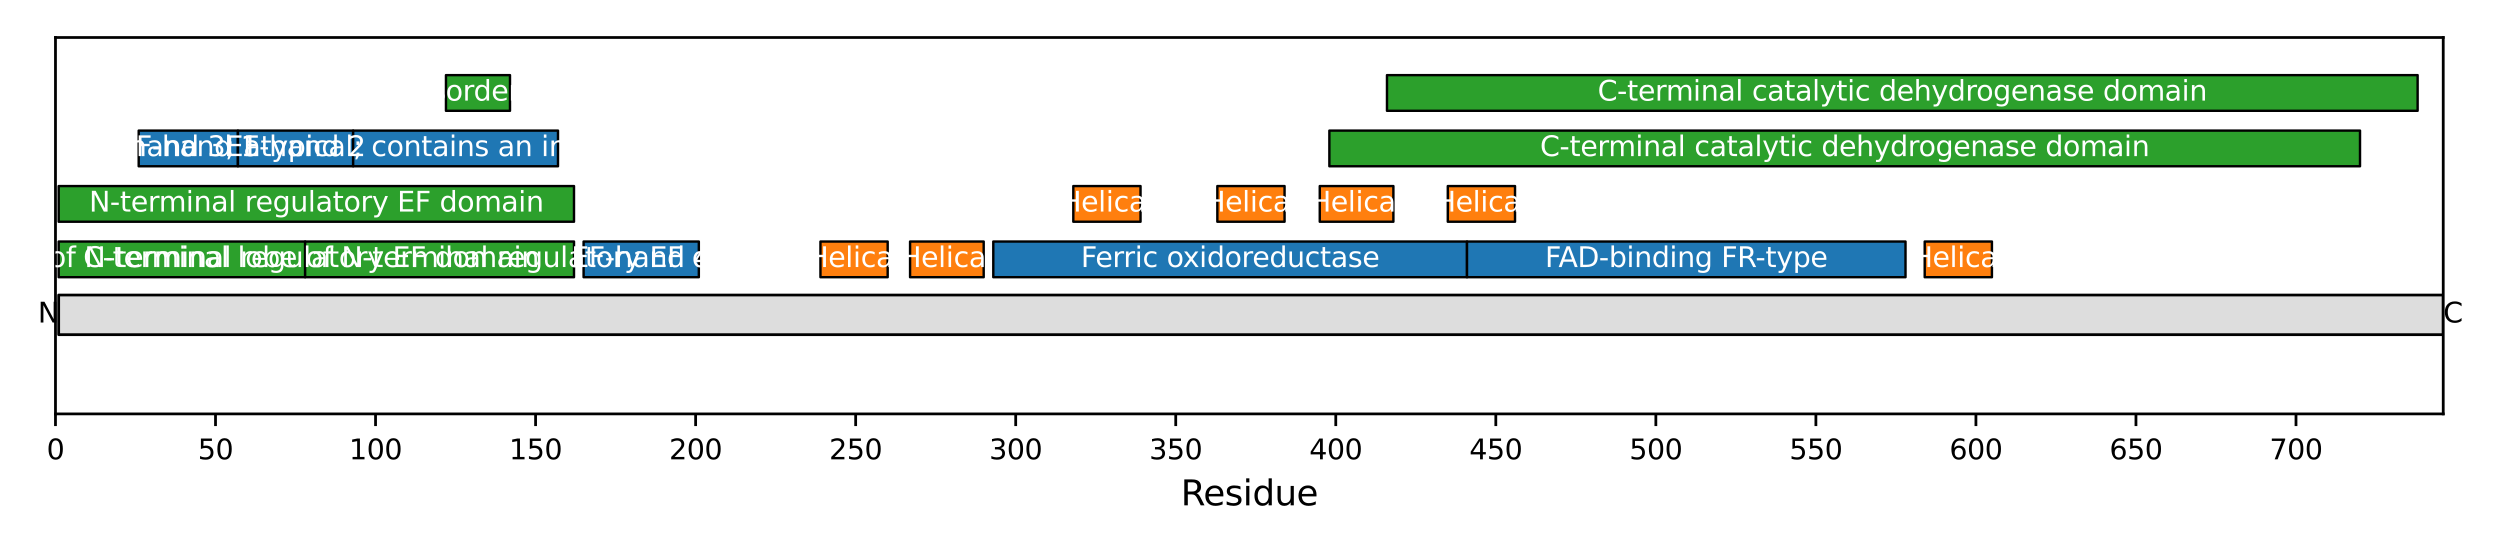 <?xml version="1.0" encoding="utf-8" standalone="no"?>
<!DOCTYPE svg PUBLIC "-//W3C//DTD SVG 1.1//EN"
  "http://www.w3.org/Graphics/SVG/1.1/DTD/svg11.dtd">
<svg xmlns:xlink="http://www.w3.org/1999/xlink" width="720pt" height="158.4pt" viewBox="0 0 720 158.4" xmlns="http://www.w3.org/2000/svg" version="1.1">
 <defs>
  <style type="text/css">*{stroke-linejoin: round; stroke-linecap: butt}</style>
 </defs>
 <g id="figure_1">
  <g id="patch_1">
   <path d="M 0 158.4 
L 720 158.4 
L 720 0 
L 0 0 
z
" style="fill: #ffffff"/>
  </g>
  <g id="axes_1">
   <g id="patch_2">
    <path d="M 15.977 119.2 
L 703.65 119.2 
L 703.65 10.8 
L 15.977 10.8 
z
" style="fill: #ffffff"/>
   </g>
   <g id="patch_3">
    <path d="M 16.899 96.379 
L 703.65 96.379 
L 703.65 84.968 
L 16.899 84.968 
z
" clip-path="url(#p31dcd40594)" style="fill: #dddddd; stroke: #000000; stroke-width: 0.8; stroke-linejoin: miter"/>
   </g>
   <g id="PatchCollection_1">
    <path d="M 16.899 79.834 
L 87.878 79.834 
L 87.878 69.564 
L 16.899 69.564 
z
" clip-path="url(#p31dcd40594)" style="fill: #2ca02c; stroke: #000000; stroke-width: 0.7"/>
    <path d="M 16.899 63.859 
L 165.311 63.859 
L 165.311 53.589 
L 16.899 53.589 
z
" clip-path="url(#p31dcd40594)" style="fill: #2ca02c; stroke: #000000; stroke-width: 0.7"/>
    <path d="M 39.944 47.884 
L 68.52 47.884 
L 68.52 37.615 
L 39.944 37.615 
z
" clip-path="url(#p31dcd40594)" style="fill: #1f77b4; stroke: #000000; stroke-width: 0.7"/>
    <path d="M 68.52 47.884 
L 101.706 47.884 
L 101.706 37.615 
L 68.52 37.615 
z
" clip-path="url(#p31dcd40594)" style="fill: #1f77b4; stroke: #000000; stroke-width: 0.7"/>
    <path d="M 87.878 79.834 
L 165.311 79.834 
L 165.311 69.564 
L 87.878 69.564 
z
" clip-path="url(#p31dcd40594)" style="fill: #2ca02c; stroke: #000000; stroke-width: 0.7"/>
    <path d="M 101.706 47.884 
L 160.702 47.884 
L 160.702 37.615 
L 101.706 37.615 
z
" clip-path="url(#p31dcd40594)" style="fill: #1f77b4; stroke: #000000; stroke-width: 0.7"/>
    <path d="M 128.438 31.909 
L 146.875 31.909 
L 146.875 21.64 
L 128.438 21.64 
z
" clip-path="url(#p31dcd40594)" style="fill: #2ca02c; stroke: #000000; stroke-width: 0.7"/>
    <path d="M 168.076 79.834 
L 201.262 79.834 
L 201.262 69.564 
L 168.076 69.564 
z
" clip-path="url(#p31dcd40594)" style="fill: #1f77b4; stroke: #000000; stroke-width: 0.7"/>
    <path d="M 236.29 79.834 
L 255.649 79.834 
L 255.649 69.564 
L 236.29 69.564 
z
" clip-path="url(#p31dcd40594)" style="fill: #ff7f0e; stroke: #000000; stroke-width: 0.7"/>
    <path d="M 262.101 79.834 
L 283.303 79.834 
L 283.303 69.564 
L 262.101 69.564 
z
" clip-path="url(#p31dcd40594)" style="fill: #ff7f0e; stroke: #000000; stroke-width: 0.7"/>
    <path d="M 286.068 79.834 
L 422.497 79.834 
L 422.497 69.564 
L 286.068 69.564 
z
" clip-path="url(#p31dcd40594)" style="fill: #1f77b4; stroke: #000000; stroke-width: 0.7"/>
    <path d="M 309.114 63.859 
L 328.472 63.859 
L 328.472 53.589 
L 309.114 53.589 
z
" clip-path="url(#p31dcd40594)" style="fill: #ff7f0e; stroke: #000000; stroke-width: 0.7"/>
    <path d="M 350.595 63.859 
L 369.953 63.859 
L 369.953 53.589 
L 350.595 53.589 
z
" clip-path="url(#p31dcd40594)" style="fill: #ff7f0e; stroke: #000000; stroke-width: 0.7"/>
    <path d="M 380.093 63.859 
L 401.295 63.859 
L 401.295 53.589 
L 380.093 53.589 
z
" clip-path="url(#p31dcd40594)" style="fill: #ff7f0e; stroke: #000000; stroke-width: 0.7"/>
    <path d="M 382.859 47.884 
L 679.683 47.884 
L 679.683 37.615 
L 382.859 37.615 
z
" clip-path="url(#p31dcd40594)" style="fill: #2ca02c; stroke: #000000; stroke-width: 0.7"/>
    <path d="M 399.451 31.909 
L 696.275 31.909 
L 696.275 21.64 
L 399.451 21.64 
z
" clip-path="url(#p31dcd40594)" style="fill: #2ca02c; stroke: #000000; stroke-width: 0.7"/>
    <path d="M 416.966 63.859 
L 436.324 63.859 
L 436.324 53.589 
L 416.966 53.589 
z
" clip-path="url(#p31dcd40594)" style="fill: #ff7f0e; stroke: #000000; stroke-width: 0.7"/>
    <path d="M 422.497 79.834 
L 548.785 79.834 
L 548.785 69.564 
L 422.497 69.564 
z
" clip-path="url(#p31dcd40594)" style="fill: #1f77b4; stroke: #000000; stroke-width: 0.7"/>
    <path d="M 554.316 79.834 
L 573.674 79.834 
L 573.674 69.564 
L 554.316 69.564 
z
" clip-path="url(#p31dcd40594)" style="fill: #ff7f0e; stroke: #000000; stroke-width: 0.7"/>
   </g>
   <g id="matplotlib.axis_1">
    <g id="xtick_1">
     <g id="line2d_1">
      <defs>
       <path id="m5cff41ee50" d="M 0 0 
L 0 3.5 
" style="stroke: #000000; stroke-width: 0.8"/>
      </defs>
      <g>
       <use xlink:href="#m5cff41ee50" x="15.977" y="119.2" style="stroke: #000000; stroke-width: 0.8"/>
      </g>
     </g>
     <g id="text_1">
      <!-- 0 -->
      <g transform="translate(13.432 132.279) scale(0.08 -0.08)">
       <defs>
        <path id="DejaVuSans-30" d="M 2034 4250 
Q 1547 4250 1301 3770 
Q 1056 3291 1056 2328 
Q 1056 1369 1301 889 
Q 1547 409 2034 409 
Q 2525 409 2770 889 
Q 3016 1369 3016 2328 
Q 3016 3291 2770 3770 
Q 2525 4250 2034 4250 
z
M 2034 4750 
Q 2819 4750 3233 4129 
Q 3647 3509 3647 2328 
Q 3647 1150 3233 529 
Q 2819 -91 2034 -91 
Q 1250 -91 836 529 
Q 422 1150 422 2328 
Q 422 3509 836 4129 
Q 1250 4750 2034 4750 
z
" transform="scale(0.016)"/>
       </defs>
       <use xlink:href="#DejaVuSans-30"/>
      </g>
     </g>
    </g>
    <g id="xtick_2">
     <g id="line2d_2">
      <g>
       <use xlink:href="#m5cff41ee50" x="62.068" y="119.2" style="stroke: #000000; stroke-width: 0.8"/>
      </g>
     </g>
     <g id="text_2">
      <!-- 50 -->
      <g transform="translate(56.978 132.279) scale(0.08 -0.08)">
       <defs>
        <path id="DejaVuSans-35" d="M 691 4666 
L 3169 4666 
L 3169 4134 
L 1269 4134 
L 1269 2991 
Q 1406 3038 1543 3061 
Q 1681 3084 1819 3084 
Q 2600 3084 3056 2656 
Q 3513 2228 3513 1497 
Q 3513 744 3044 326 
Q 2575 -91 1722 -91 
Q 1428 -91 1123 -41 
Q 819 9 494 109 
L 494 744 
Q 775 591 1075 516 
Q 1375 441 1709 441 
Q 2250 441 2565 725 
Q 2881 1009 2881 1497 
Q 2881 1984 2565 2268 
Q 2250 2553 1709 2553 
Q 1456 2553 1204 2497 
Q 953 2441 691 2322 
L 691 4666 
z
" transform="scale(0.016)"/>
       </defs>
       <use xlink:href="#DejaVuSans-35"/>
       <use xlink:href="#DejaVuSans-30" transform="translate(63.623 0)"/>
      </g>
     </g>
    </g>
    <g id="xtick_3">
     <g id="line2d_3">
      <g>
       <use xlink:href="#m5cff41ee50" x="108.158" y="119.2" style="stroke: #000000; stroke-width: 0.8"/>
      </g>
     </g>
     <g id="text_3">
      <!-- 100 -->
      <g transform="translate(100.523 132.279) scale(0.08 -0.08)">
       <defs>
        <path id="DejaVuSans-31" d="M 794 531 
L 1825 531 
L 1825 4091 
L 703 3866 
L 703 4441 
L 1819 4666 
L 2450 4666 
L 2450 531 
L 3481 531 
L 3481 0 
L 794 0 
L 794 531 
z
" transform="scale(0.016)"/>
       </defs>
       <use xlink:href="#DejaVuSans-31"/>
       <use xlink:href="#DejaVuSans-30" transform="translate(63.623 0)"/>
       <use xlink:href="#DejaVuSans-30" transform="translate(127.246 0)"/>
      </g>
     </g>
    </g>
    <g id="xtick_4">
     <g id="line2d_4">
      <g>
       <use xlink:href="#m5cff41ee50" x="154.249" y="119.2" style="stroke: #000000; stroke-width: 0.8"/>
      </g>
     </g>
     <g id="text_4">
      <!-- 150 -->
      <g transform="translate(146.614 132.279) scale(0.08 -0.08)">
       <use xlink:href="#DejaVuSans-31"/>
       <use xlink:href="#DejaVuSans-35" transform="translate(63.623 0)"/>
       <use xlink:href="#DejaVuSans-30" transform="translate(127.246 0)"/>
      </g>
     </g>
    </g>
    <g id="xtick_5">
     <g id="line2d_5">
      <g>
       <use xlink:href="#m5cff41ee50" x="200.34" y="119.2" style="stroke: #000000; stroke-width: 0.8"/>
      </g>
     </g>
     <g id="text_5">
      <!-- 200 -->
      <g transform="translate(192.705 132.279) scale(0.08 -0.08)">
       <defs>
        <path id="DejaVuSans-32" d="M 1228 531 
L 3431 531 
L 3431 0 
L 469 0 
L 469 531 
Q 828 903 1448 1529 
Q 2069 2156 2228 2338 
Q 2531 2678 2651 2914 
Q 2772 3150 2772 3378 
Q 2772 3750 2511 3984 
Q 2250 4219 1831 4219 
Q 1534 4219 1204 4116 
Q 875 4013 500 3803 
L 500 4441 
Q 881 4594 1212 4672 
Q 1544 4750 1819 4750 
Q 2544 4750 2975 4387 
Q 3406 4025 3406 3419 
Q 3406 3131 3298 2873 
Q 3191 2616 2906 2266 
Q 2828 2175 2409 1742 
Q 1991 1309 1228 531 
z
" transform="scale(0.016)"/>
       </defs>
       <use xlink:href="#DejaVuSans-32"/>
       <use xlink:href="#DejaVuSans-30" transform="translate(63.623 0)"/>
       <use xlink:href="#DejaVuSans-30" transform="translate(127.246 0)"/>
      </g>
     </g>
    </g>
    <g id="xtick_6">
     <g id="line2d_6">
      <g>
       <use xlink:href="#m5cff41ee50" x="246.43" y="119.2" style="stroke: #000000; stroke-width: 0.8"/>
      </g>
     </g>
     <g id="text_6">
      <!-- 250 -->
      <g transform="translate(238.795 132.279) scale(0.08 -0.08)">
       <use xlink:href="#DejaVuSans-32"/>
       <use xlink:href="#DejaVuSans-35" transform="translate(63.623 0)"/>
       <use xlink:href="#DejaVuSans-30" transform="translate(127.246 0)"/>
      </g>
     </g>
    </g>
    <g id="xtick_7">
     <g id="line2d_7">
      <g>
       <use xlink:href="#m5cff41ee50" x="292.521" y="119.2" style="stroke: #000000; stroke-width: 0.8"/>
      </g>
     </g>
     <g id="text_7">
      <!-- 300 -->
      <g transform="translate(284.886 132.279) scale(0.08 -0.08)">
       <defs>
        <path id="DejaVuSans-33" d="M 2597 2516 
Q 3050 2419 3304 2112 
Q 3559 1806 3559 1356 
Q 3559 666 3084 287 
Q 2609 -91 1734 -91 
Q 1441 -91 1130 -33 
Q 819 25 488 141 
L 488 750 
Q 750 597 1062 519 
Q 1375 441 1716 441 
Q 2309 441 2620 675 
Q 2931 909 2931 1356 
Q 2931 1769 2642 2001 
Q 2353 2234 1838 2234 
L 1294 2234 
L 1294 2753 
L 1863 2753 
Q 2328 2753 2575 2939 
Q 2822 3125 2822 3475 
Q 2822 3834 2567 4026 
Q 2313 4219 1838 4219 
Q 1578 4219 1281 4162 
Q 984 4106 628 3988 
L 628 4550 
Q 988 4650 1302 4700 
Q 1616 4750 1894 4750 
Q 2613 4750 3031 4423 
Q 3450 4097 3450 3541 
Q 3450 3153 3228 2886 
Q 3006 2619 2597 2516 
z
" transform="scale(0.016)"/>
       </defs>
       <use xlink:href="#DejaVuSans-33"/>
       <use xlink:href="#DejaVuSans-30" transform="translate(63.623 0)"/>
       <use xlink:href="#DejaVuSans-30" transform="translate(127.246 0)"/>
      </g>
     </g>
    </g>
    <g id="xtick_8">
     <g id="line2d_8">
      <g>
       <use xlink:href="#m5cff41ee50" x="338.612" y="119.2" style="stroke: #000000; stroke-width: 0.8"/>
      </g>
     </g>
     <g id="text_8">
      <!-- 350 -->
      <g transform="translate(330.977 132.279) scale(0.08 -0.08)">
       <use xlink:href="#DejaVuSans-33"/>
       <use xlink:href="#DejaVuSans-35" transform="translate(63.623 0)"/>
       <use xlink:href="#DejaVuSans-30" transform="translate(127.246 0)"/>
      </g>
     </g>
    </g>
    <g id="xtick_9">
     <g id="line2d_9">
      <g>
       <use xlink:href="#m5cff41ee50" x="384.702" y="119.2" style="stroke: #000000; stroke-width: 0.8"/>
      </g>
     </g>
     <g id="text_9">
      <!-- 400 -->
      <g transform="translate(377.067 132.279) scale(0.08 -0.08)">
       <defs>
        <path id="DejaVuSans-34" d="M 2419 4116 
L 825 1625 
L 2419 1625 
L 2419 4116 
z
M 2253 4666 
L 3047 4666 
L 3047 1625 
L 3713 1625 
L 3713 1100 
L 3047 1100 
L 3047 0 
L 2419 0 
L 2419 1100 
L 313 1100 
L 313 1709 
L 2253 4666 
z
" transform="scale(0.016)"/>
       </defs>
       <use xlink:href="#DejaVuSans-34"/>
       <use xlink:href="#DejaVuSans-30" transform="translate(63.623 0)"/>
       <use xlink:href="#DejaVuSans-30" transform="translate(127.246 0)"/>
      </g>
     </g>
    </g>
    <g id="xtick_10">
     <g id="line2d_10">
      <g>
       <use xlink:href="#m5cff41ee50" x="430.793" y="119.2" style="stroke: #000000; stroke-width: 0.8"/>
      </g>
     </g>
     <g id="text_10">
      <!-- 450 -->
      <g transform="translate(423.158 132.279) scale(0.08 -0.08)">
       <use xlink:href="#DejaVuSans-34"/>
       <use xlink:href="#DejaVuSans-35" transform="translate(63.623 0)"/>
       <use xlink:href="#DejaVuSans-30" transform="translate(127.246 0)"/>
      </g>
     </g>
    </g>
    <g id="xtick_11">
     <g id="line2d_11">
      <g>
       <use xlink:href="#m5cff41ee50" x="476.884" y="119.2" style="stroke: #000000; stroke-width: 0.8"/>
      </g>
     </g>
     <g id="text_11">
      <!-- 500 -->
      <g transform="translate(469.249 132.279) scale(0.08 -0.08)">
       <use xlink:href="#DejaVuSans-35"/>
       <use xlink:href="#DejaVuSans-30" transform="translate(63.623 0)"/>
       <use xlink:href="#DejaVuSans-30" transform="translate(127.246 0)"/>
      </g>
     </g>
    </g>
    <g id="xtick_12">
     <g id="line2d_12">
      <g>
       <use xlink:href="#m5cff41ee50" x="522.975" y="119.2" style="stroke: #000000; stroke-width: 0.8"/>
      </g>
     </g>
     <g id="text_12">
      <!-- 550 -->
      <g transform="translate(515.34 132.279) scale(0.08 -0.08)">
       <use xlink:href="#DejaVuSans-35"/>
       <use xlink:href="#DejaVuSans-35" transform="translate(63.623 0)"/>
       <use xlink:href="#DejaVuSans-30" transform="translate(127.246 0)"/>
      </g>
     </g>
    </g>
    <g id="xtick_13">
     <g id="line2d_13">
      <g>
       <use xlink:href="#m5cff41ee50" x="569.065" y="119.2" style="stroke: #000000; stroke-width: 0.8"/>
      </g>
     </g>
     <g id="text_13">
      <!-- 600 -->
      <g transform="translate(561.43 132.279) scale(0.08 -0.08)">
       <defs>
        <path id="DejaVuSans-36" d="M 2113 2584 
Q 1688 2584 1439 2293 
Q 1191 2003 1191 1497 
Q 1191 994 1439 701 
Q 1688 409 2113 409 
Q 2538 409 2786 701 
Q 3034 994 3034 1497 
Q 3034 2003 2786 2293 
Q 2538 2584 2113 2584 
z
M 3366 4563 
L 3366 3988 
Q 3128 4100 2886 4159 
Q 2644 4219 2406 4219 
Q 1781 4219 1451 3797 
Q 1122 3375 1075 2522 
Q 1259 2794 1537 2939 
Q 1816 3084 2150 3084 
Q 2853 3084 3261 2657 
Q 3669 2231 3669 1497 
Q 3669 778 3244 343 
Q 2819 -91 2113 -91 
Q 1303 -91 875 529 
Q 447 1150 447 2328 
Q 447 3434 972 4092 
Q 1497 4750 2381 4750 
Q 2619 4750 2861 4703 
Q 3103 4656 3366 4563 
z
" transform="scale(0.016)"/>
       </defs>
       <use xlink:href="#DejaVuSans-36"/>
       <use xlink:href="#DejaVuSans-30" transform="translate(63.623 0)"/>
       <use xlink:href="#DejaVuSans-30" transform="translate(127.246 0)"/>
      </g>
     </g>
    </g>
    <g id="xtick_14">
     <g id="line2d_14">
      <g>
       <use xlink:href="#m5cff41ee50" x="615.156" y="119.2" style="stroke: #000000; stroke-width: 0.8"/>
      </g>
     </g>
     <g id="text_14">
      <!-- 650 -->
      <g transform="translate(607.521 132.279) scale(0.08 -0.08)">
       <use xlink:href="#DejaVuSans-36"/>
       <use xlink:href="#DejaVuSans-35" transform="translate(63.623 0)"/>
       <use xlink:href="#DejaVuSans-30" transform="translate(127.246 0)"/>
      </g>
     </g>
    </g>
    <g id="xtick_15">
     <g id="line2d_15">
      <g>
       <use xlink:href="#m5cff41ee50" x="661.247" y="119.2" style="stroke: #000000; stroke-width: 0.8"/>
      </g>
     </g>
     <g id="text_15">
      <!-- 700 -->
      <g transform="translate(653.612 132.279) scale(0.08 -0.08)">
       <defs>
        <path id="DejaVuSans-37" d="M 525 4666 
L 3525 4666 
L 3525 4397 
L 1831 0 
L 1172 0 
L 2766 4134 
L 525 4134 
L 525 4666 
z
" transform="scale(0.016)"/>
       </defs>
       <use xlink:href="#DejaVuSans-37"/>
       <use xlink:href="#DejaVuSans-30" transform="translate(63.623 0)"/>
       <use xlink:href="#DejaVuSans-30" transform="translate(127.246 0)"/>
      </g>
     </g>
    </g>
    <g id="text_16">
     <!-- Residue -->
     <g transform="translate(340.074 145.541) scale(0.1 -0.1)">
      <defs>
       <path id="DejaVuSans-52" d="M 2841 2188 
Q 3044 2119 3236 1894 
Q 3428 1669 3622 1275 
L 4263 0 
L 3584 0 
L 2988 1197 
Q 2756 1666 2539 1819 
Q 2322 1972 1947 1972 
L 1259 1972 
L 1259 0 
L 628 0 
L 628 4666 
L 2053 4666 
Q 2853 4666 3247 4331 
Q 3641 3997 3641 3322 
Q 3641 2881 3436 2590 
Q 3231 2300 2841 2188 
z
M 1259 4147 
L 1259 2491 
L 2053 2491 
Q 2509 2491 2742 2702 
Q 2975 2913 2975 3322 
Q 2975 3731 2742 3939 
Q 2509 4147 2053 4147 
L 1259 4147 
z
" transform="scale(0.016)"/>
       <path id="DejaVuSans-65" d="M 3597 1894 
L 3597 1613 
L 953 1613 
Q 991 1019 1311 708 
Q 1631 397 2203 397 
Q 2534 397 2845 478 
Q 3156 559 3463 722 
L 3463 178 
Q 3153 47 2828 -22 
Q 2503 -91 2169 -91 
Q 1331 -91 842 396 
Q 353 884 353 1716 
Q 353 2575 817 3079 
Q 1281 3584 2069 3584 
Q 2775 3584 3186 3129 
Q 3597 2675 3597 1894 
z
M 3022 2063 
Q 3016 2534 2758 2815 
Q 2500 3097 2075 3097 
Q 1594 3097 1305 2825 
Q 1016 2553 972 2059 
L 3022 2063 
z
" transform="scale(0.016)"/>
       <path id="DejaVuSans-73" d="M 2834 3397 
L 2834 2853 
Q 2591 2978 2328 3040 
Q 2066 3103 1784 3103 
Q 1356 3103 1142 2972 
Q 928 2841 928 2578 
Q 928 2378 1081 2264 
Q 1234 2150 1697 2047 
L 1894 2003 
Q 2506 1872 2764 1633 
Q 3022 1394 3022 966 
Q 3022 478 2636 193 
Q 2250 -91 1575 -91 
Q 1294 -91 989 -36 
Q 684 19 347 128 
L 347 722 
Q 666 556 975 473 
Q 1284 391 1588 391 
Q 1994 391 2212 530 
Q 2431 669 2431 922 
Q 2431 1156 2273 1281 
Q 2116 1406 1581 1522 
L 1381 1569 
Q 847 1681 609 1914 
Q 372 2147 372 2553 
Q 372 3047 722 3315 
Q 1072 3584 1716 3584 
Q 2034 3584 2315 3537 
Q 2597 3491 2834 3397 
z
" transform="scale(0.016)"/>
       <path id="DejaVuSans-69" d="M 603 3500 
L 1178 3500 
L 1178 0 
L 603 0 
L 603 3500 
z
M 603 4863 
L 1178 4863 
L 1178 4134 
L 603 4134 
L 603 4863 
z
" transform="scale(0.016)"/>
       <path id="DejaVuSans-64" d="M 2906 2969 
L 2906 4863 
L 3481 4863 
L 3481 0 
L 2906 0 
L 2906 525 
Q 2725 213 2448 61 
Q 2172 -91 1784 -91 
Q 1150 -91 751 415 
Q 353 922 353 1747 
Q 353 2572 751 3078 
Q 1150 3584 1784 3584 
Q 2172 3584 2448 3432 
Q 2725 3281 2906 2969 
z
M 947 1747 
Q 947 1113 1208 752 
Q 1469 391 1925 391 
Q 2381 391 2643 752 
Q 2906 1113 2906 1747 
Q 2906 2381 2643 2742 
Q 2381 3103 1925 3103 
Q 1469 3103 1208 2742 
Q 947 2381 947 1747 
z
" transform="scale(0.016)"/>
       <path id="DejaVuSans-75" d="M 544 1381 
L 544 3500 
L 1119 3500 
L 1119 1403 
Q 1119 906 1312 657 
Q 1506 409 1894 409 
Q 2359 409 2629 706 
Q 2900 1003 2900 1516 
L 2900 3500 
L 3475 3500 
L 3475 0 
L 2900 0 
L 2900 538 
Q 2691 219 2414 64 
Q 2138 -91 1772 -91 
Q 1169 -91 856 284 
Q 544 659 544 1381 
z
M 1991 3584 
L 1991 3584 
z
" transform="scale(0.016)"/>
      </defs>
      <use xlink:href="#DejaVuSans-52"/>
      <use xlink:href="#DejaVuSans-65" transform="translate(64.982 0)"/>
      <use xlink:href="#DejaVuSans-73" transform="translate(126.506 0)"/>
      <use xlink:href="#DejaVuSans-69" transform="translate(178.605 0)"/>
      <use xlink:href="#DejaVuSans-64" transform="translate(206.389 0)"/>
      <use xlink:href="#DejaVuSans-75" transform="translate(269.865 0)"/>
      <use xlink:href="#DejaVuSans-65" transform="translate(333.244 0)"/>
     </g>
    </g>
   </g>
   <g id="matplotlib.axis_2"/>
   <g id="patch_4">
    <path d="M 15.977 119.2 
L 15.977 10.8 
" style="fill: none; stroke: #000000; stroke-width: 0.8; stroke-linejoin: miter; stroke-linecap: square"/>
   </g>
   <g id="patch_5">
    <path d="M 703.65 119.2 
L 703.65 10.8 
" style="fill: none; stroke: #000000; stroke-width: 0.8; stroke-linejoin: miter; stroke-linecap: square"/>
   </g>
   <g id="patch_6">
    <path d="M 15.977 119.2 
L 703.65 119.2 
" style="fill: none; stroke: #000000; stroke-width: 0.8; stroke-linejoin: miter; stroke-linecap: square"/>
   </g>
   <g id="patch_7">
    <path d="M 15.977 10.8 
L 703.65 10.8 
" style="fill: none; stroke: #000000; stroke-width: 0.8; stroke-linejoin: miter; stroke-linecap: square"/>
   </g>
   <g id="text_17">
    <g clip-path="url(#p31dcd40594)">
     <!-- N-terminal lobe of N-terminal regulatory EF domain -->
     <g style="fill: #ffffff" transform="translate(-50.431 76.906) scale(0.08 -0.08)">
      <defs>
       <path id="DejaVuSans-4e" d="M 628 4666 
L 1478 4666 
L 3547 763 
L 3547 4666 
L 4159 4666 
L 4159 0 
L 3309 0 
L 1241 3903 
L 1241 0 
L 628 0 
L 628 4666 
z
" transform="scale(0.016)"/>
       <path id="DejaVuSans-2d" d="M 313 2009 
L 1997 2009 
L 1997 1497 
L 313 1497 
L 313 2009 
z
" transform="scale(0.016)"/>
       <path id="DejaVuSans-74" d="M 1172 4494 
L 1172 3500 
L 2356 3500 
L 2356 3053 
L 1172 3053 
L 1172 1153 
Q 1172 725 1289 603 
Q 1406 481 1766 481 
L 2356 481 
L 2356 0 
L 1766 0 
Q 1100 0 847 248 
Q 594 497 594 1153 
L 594 3053 
L 172 3053 
L 172 3500 
L 594 3500 
L 594 4494 
L 1172 4494 
z
" transform="scale(0.016)"/>
       <path id="DejaVuSans-72" d="M 2631 2963 
Q 2534 3019 2420 3045 
Q 2306 3072 2169 3072 
Q 1681 3072 1420 2755 
Q 1159 2438 1159 1844 
L 1159 0 
L 581 0 
L 581 3500 
L 1159 3500 
L 1159 2956 
Q 1341 3275 1631 3429 
Q 1922 3584 2338 3584 
Q 2397 3584 2469 3576 
Q 2541 3569 2628 3553 
L 2631 2963 
z
" transform="scale(0.016)"/>
       <path id="DejaVuSans-6d" d="M 3328 2828 
Q 3544 3216 3844 3400 
Q 4144 3584 4550 3584 
Q 5097 3584 5394 3201 
Q 5691 2819 5691 2113 
L 5691 0 
L 5113 0 
L 5113 2094 
Q 5113 2597 4934 2840 
Q 4756 3084 4391 3084 
Q 3944 3084 3684 2787 
Q 3425 2491 3425 1978 
L 3425 0 
L 2847 0 
L 2847 2094 
Q 2847 2600 2669 2842 
Q 2491 3084 2119 3084 
Q 1678 3084 1418 2786 
Q 1159 2488 1159 1978 
L 1159 0 
L 581 0 
L 581 3500 
L 1159 3500 
L 1159 2956 
Q 1356 3278 1631 3431 
Q 1906 3584 2284 3584 
Q 2666 3584 2933 3390 
Q 3200 3197 3328 2828 
z
" transform="scale(0.016)"/>
       <path id="DejaVuSans-6e" d="M 3513 2113 
L 3513 0 
L 2938 0 
L 2938 2094 
Q 2938 2591 2744 2837 
Q 2550 3084 2163 3084 
Q 1697 3084 1428 2787 
Q 1159 2491 1159 1978 
L 1159 0 
L 581 0 
L 581 3500 
L 1159 3500 
L 1159 2956 
Q 1366 3272 1645 3428 
Q 1925 3584 2291 3584 
Q 2894 3584 3203 3211 
Q 3513 2838 3513 2113 
z
" transform="scale(0.016)"/>
       <path id="DejaVuSans-61" d="M 2194 1759 
Q 1497 1759 1228 1600 
Q 959 1441 959 1056 
Q 959 750 1161 570 
Q 1363 391 1709 391 
Q 2188 391 2477 730 
Q 2766 1069 2766 1631 
L 2766 1759 
L 2194 1759 
z
M 3341 1997 
L 3341 0 
L 2766 0 
L 2766 531 
Q 2569 213 2275 61 
Q 1981 -91 1556 -91 
Q 1019 -91 701 211 
Q 384 513 384 1019 
Q 384 1609 779 1909 
Q 1175 2209 1959 2209 
L 2766 2209 
L 2766 2266 
Q 2766 2663 2505 2880 
Q 2244 3097 1772 3097 
Q 1472 3097 1187 3025 
Q 903 2953 641 2809 
L 641 3341 
Q 956 3463 1253 3523 
Q 1550 3584 1831 3584 
Q 2591 3584 2966 3190 
Q 3341 2797 3341 1997 
z
" transform="scale(0.016)"/>
       <path id="DejaVuSans-6c" d="M 603 4863 
L 1178 4863 
L 1178 0 
L 603 0 
L 603 4863 
z
" transform="scale(0.016)"/>
       <path id="DejaVuSans-20" transform="scale(0.016)"/>
       <path id="DejaVuSans-6f" d="M 1959 3097 
Q 1497 3097 1228 2736 
Q 959 2375 959 1747 
Q 959 1119 1226 758 
Q 1494 397 1959 397 
Q 2419 397 2687 759 
Q 2956 1122 2956 1747 
Q 2956 2369 2687 2733 
Q 2419 3097 1959 3097 
z
M 1959 3584 
Q 2709 3584 3137 3096 
Q 3566 2609 3566 1747 
Q 3566 888 3137 398 
Q 2709 -91 1959 -91 
Q 1206 -91 779 398 
Q 353 888 353 1747 
Q 353 2609 779 3096 
Q 1206 3584 1959 3584 
z
" transform="scale(0.016)"/>
       <path id="DejaVuSans-62" d="M 3116 1747 
Q 3116 2381 2855 2742 
Q 2594 3103 2138 3103 
Q 1681 3103 1420 2742 
Q 1159 2381 1159 1747 
Q 1159 1113 1420 752 
Q 1681 391 2138 391 
Q 2594 391 2855 752 
Q 3116 1113 3116 1747 
z
M 1159 2969 
Q 1341 3281 1617 3432 
Q 1894 3584 2278 3584 
Q 2916 3584 3314 3078 
Q 3713 2572 3713 1747 
Q 3713 922 3314 415 
Q 2916 -91 2278 -91 
Q 1894 -91 1617 61 
Q 1341 213 1159 525 
L 1159 0 
L 581 0 
L 581 4863 
L 1159 4863 
L 1159 2969 
z
" transform="scale(0.016)"/>
       <path id="DejaVuSans-66" d="M 2375 4863 
L 2375 4384 
L 1825 4384 
Q 1516 4384 1395 4259 
Q 1275 4134 1275 3809 
L 1275 3500 
L 2222 3500 
L 2222 3053 
L 1275 3053 
L 1275 0 
L 697 0 
L 697 3053 
L 147 3053 
L 147 3500 
L 697 3500 
L 697 3744 
Q 697 4328 969 4595 
Q 1241 4863 1831 4863 
L 2375 4863 
z
" transform="scale(0.016)"/>
       <path id="DejaVuSans-67" d="M 2906 1791 
Q 2906 2416 2648 2759 
Q 2391 3103 1925 3103 
Q 1463 3103 1205 2759 
Q 947 2416 947 1791 
Q 947 1169 1205 825 
Q 1463 481 1925 481 
Q 2391 481 2648 825 
Q 2906 1169 2906 1791 
z
M 3481 434 
Q 3481 -459 3084 -895 
Q 2688 -1331 1869 -1331 
Q 1566 -1331 1297 -1286 
Q 1028 -1241 775 -1147 
L 775 -588 
Q 1028 -725 1275 -790 
Q 1522 -856 1778 -856 
Q 2344 -856 2625 -561 
Q 2906 -266 2906 331 
L 2906 616 
Q 2728 306 2450 153 
Q 2172 0 1784 0 
Q 1141 0 747 490 
Q 353 981 353 1791 
Q 353 2603 747 3093 
Q 1141 3584 1784 3584 
Q 2172 3584 2450 3431 
Q 2728 3278 2906 2969 
L 2906 3500 
L 3481 3500 
L 3481 434 
z
" transform="scale(0.016)"/>
       <path id="DejaVuSans-79" d="M 2059 -325 
Q 1816 -950 1584 -1140 
Q 1353 -1331 966 -1331 
L 506 -1331 
L 506 -850 
L 844 -850 
Q 1081 -850 1212 -737 
Q 1344 -625 1503 -206 
L 1606 56 
L 191 3500 
L 800 3500 
L 1894 763 
L 2988 3500 
L 3597 3500 
L 2059 -325 
z
" transform="scale(0.016)"/>
       <path id="DejaVuSans-45" d="M 628 4666 
L 3578 4666 
L 3578 4134 
L 1259 4134 
L 1259 2753 
L 3481 2753 
L 3481 2222 
L 1259 2222 
L 1259 531 
L 3634 531 
L 3634 0 
L 628 0 
L 628 4666 
z
" transform="scale(0.016)"/>
       <path id="DejaVuSans-46" d="M 628 4666 
L 3309 4666 
L 3309 4134 
L 1259 4134 
L 1259 2759 
L 3109 2759 
L 3109 2228 
L 1259 2228 
L 1259 0 
L 628 0 
L 628 4666 
z
" transform="scale(0.016)"/>
      </defs>
      <use xlink:href="#DejaVuSans-4e"/>
      <use xlink:href="#DejaVuSans-2d" transform="translate(74.805 0)"/>
      <use xlink:href="#DejaVuSans-74" transform="translate(110.889 0)"/>
      <use xlink:href="#DejaVuSans-65" transform="translate(150.098 0)"/>
      <use xlink:href="#DejaVuSans-72" transform="translate(211.621 0)"/>
      <use xlink:href="#DejaVuSans-6d" transform="translate(250.984 0)"/>
      <use xlink:href="#DejaVuSans-69" transform="translate(348.396 0)"/>
      <use xlink:href="#DejaVuSans-6e" transform="translate(376.18 0)"/>
      <use xlink:href="#DejaVuSans-61" transform="translate(439.559 0)"/>
      <use xlink:href="#DejaVuSans-6c" transform="translate(500.838 0)"/>
      <use xlink:href="#DejaVuSans-20" transform="translate(528.621 0)"/>
      <use xlink:href="#DejaVuSans-6c" transform="translate(560.408 0)"/>
      <use xlink:href="#DejaVuSans-6f" transform="translate(588.191 0)"/>
      <use xlink:href="#DejaVuSans-62" transform="translate(649.373 0)"/>
      <use xlink:href="#DejaVuSans-65" transform="translate(712.85 0)"/>
      <use xlink:href="#DejaVuSans-20" transform="translate(774.373 0)"/>
      <use xlink:href="#DejaVuSans-6f" transform="translate(806.16 0)"/>
      <use xlink:href="#DejaVuSans-66" transform="translate(867.342 0)"/>
      <use xlink:href="#DejaVuSans-20" transform="translate(902.547 0)"/>
      <use xlink:href="#DejaVuSans-4e" transform="translate(934.334 0)"/>
      <use xlink:href="#DejaVuSans-2d" transform="translate(1009.139 0)"/>
      <use xlink:href="#DejaVuSans-74" transform="translate(1045.223 0)"/>
      <use xlink:href="#DejaVuSans-65" transform="translate(1084.432 0)"/>
      <use xlink:href="#DejaVuSans-72" transform="translate(1145.955 0)"/>
      <use xlink:href="#DejaVuSans-6d" transform="translate(1185.318 0)"/>
      <use xlink:href="#DejaVuSans-69" transform="translate(1282.73 0)"/>
      <use xlink:href="#DejaVuSans-6e" transform="translate(1310.514 0)"/>
      <use xlink:href="#DejaVuSans-61" transform="translate(1373.893 0)"/>
      <use xlink:href="#DejaVuSans-6c" transform="translate(1435.172 0)"/>
      <use xlink:href="#DejaVuSans-20" transform="translate(1462.955 0)"/>
      <use xlink:href="#DejaVuSans-72" transform="translate(1494.742 0)"/>
      <use xlink:href="#DejaVuSans-65" transform="translate(1533.605 0)"/>
      <use xlink:href="#DejaVuSans-67" transform="translate(1595.129 0)"/>
      <use xlink:href="#DejaVuSans-75" transform="translate(1658.605 0)"/>
      <use xlink:href="#DejaVuSans-6c" transform="translate(1721.984 0)"/>
      <use xlink:href="#DejaVuSans-61" transform="translate(1749.768 0)"/>
      <use xlink:href="#DejaVuSans-74" transform="translate(1811.047 0)"/>
      <use xlink:href="#DejaVuSans-6f" transform="translate(1850.256 0)"/>
      <use xlink:href="#DejaVuSans-72" transform="translate(1911.438 0)"/>
      <use xlink:href="#DejaVuSans-79" transform="translate(1952.551 0)"/>
      <use xlink:href="#DejaVuSans-20" transform="translate(2011.73 0)"/>
      <use xlink:href="#DejaVuSans-45" transform="translate(2043.518 0)"/>
      <use xlink:href="#DejaVuSans-46" transform="translate(2106.701 0)"/>
      <use xlink:href="#DejaVuSans-20" transform="translate(2164.221 0)"/>
      <use xlink:href="#DejaVuSans-64" transform="translate(2196.008 0)"/>
      <use xlink:href="#DejaVuSans-6f" transform="translate(2259.484 0)"/>
      <use xlink:href="#DejaVuSans-6d" transform="translate(2320.666 0)"/>
      <use xlink:href="#DejaVuSans-61" transform="translate(2418.078 0)"/>
      <use xlink:href="#DejaVuSans-69" transform="translate(2479.357 0)"/>
      <use xlink:href="#DejaVuSans-6e" transform="translate(2507.141 0)"/>
     </g>
    </g>
   </g>
   <g id="text_18">
    <g clip-path="url(#p31dcd40594)">
     <!-- N-terminal regulatory EF domain -->
     <g style="fill: #ffffff" transform="translate(25.658 60.932) scale(0.08 -0.08)">
      <use xlink:href="#DejaVuSans-4e"/>
      <use xlink:href="#DejaVuSans-2d" transform="translate(74.805 0)"/>
      <use xlink:href="#DejaVuSans-74" transform="translate(110.889 0)"/>
      <use xlink:href="#DejaVuSans-65" transform="translate(150.098 0)"/>
      <use xlink:href="#DejaVuSans-72" transform="translate(211.621 0)"/>
      <use xlink:href="#DejaVuSans-6d" transform="translate(250.984 0)"/>
      <use xlink:href="#DejaVuSans-69" transform="translate(348.396 0)"/>
      <use xlink:href="#DejaVuSans-6e" transform="translate(376.18 0)"/>
      <use xlink:href="#DejaVuSans-61" transform="translate(439.559 0)"/>
      <use xlink:href="#DejaVuSans-6c" transform="translate(500.838 0)"/>
      <use xlink:href="#DejaVuSans-20" transform="translate(528.621 0)"/>
      <use xlink:href="#DejaVuSans-72" transform="translate(560.408 0)"/>
      <use xlink:href="#DejaVuSans-65" transform="translate(599.271 0)"/>
      <use xlink:href="#DejaVuSans-67" transform="translate(660.795 0)"/>
      <use xlink:href="#DejaVuSans-75" transform="translate(724.271 0)"/>
      <use xlink:href="#DejaVuSans-6c" transform="translate(787.65 0)"/>
      <use xlink:href="#DejaVuSans-61" transform="translate(815.434 0)"/>
      <use xlink:href="#DejaVuSans-74" transform="translate(876.713 0)"/>
      <use xlink:href="#DejaVuSans-6f" transform="translate(915.922 0)"/>
      <use xlink:href="#DejaVuSans-72" transform="translate(977.104 0)"/>
      <use xlink:href="#DejaVuSans-79" transform="translate(1018.217 0)"/>
      <use xlink:href="#DejaVuSans-20" transform="translate(1077.396 0)"/>
      <use xlink:href="#DejaVuSans-45" transform="translate(1109.184 0)"/>
      <use xlink:href="#DejaVuSans-46" transform="translate(1172.367 0)"/>
      <use xlink:href="#DejaVuSans-20" transform="translate(1229.887 0)"/>
      <use xlink:href="#DejaVuSans-64" transform="translate(1261.674 0)"/>
      <use xlink:href="#DejaVuSans-6f" transform="translate(1325.15 0)"/>
      <use xlink:href="#DejaVuSans-6d" transform="translate(1386.332 0)"/>
      <use xlink:href="#DejaVuSans-61" transform="translate(1483.744 0)"/>
      <use xlink:href="#DejaVuSans-69" transform="translate(1545.023 0)"/>
      <use xlink:href="#DejaVuSans-6e" transform="translate(1572.807 0)"/>
     </g>
    </g>
   </g>
   <g id="text_19">
    <g clip-path="url(#p31dcd40594)">
     <!-- EF-hand 1 -->
     <g style="fill: #ffffff" transform="translate(34.084 44.957) scale(0.08 -0.08)">
      <defs>
       <path id="DejaVuSans-68" d="M 3513 2113 
L 3513 0 
L 2938 0 
L 2938 2094 
Q 2938 2591 2744 2837 
Q 2550 3084 2163 3084 
Q 1697 3084 1428 2787 
Q 1159 2491 1159 1978 
L 1159 0 
L 581 0 
L 581 4863 
L 1159 4863 
L 1159 2956 
Q 1366 3272 1645 3428 
Q 1925 3584 2291 3584 
Q 2894 3584 3203 3211 
Q 3513 2838 3513 2113 
z
" transform="scale(0.016)"/>
      </defs>
      <use xlink:href="#DejaVuSans-45"/>
      <use xlink:href="#DejaVuSans-46" transform="translate(63.184 0)"/>
      <use xlink:href="#DejaVuSans-2d" transform="translate(120.703 0)"/>
      <use xlink:href="#DejaVuSans-68" transform="translate(156.787 0)"/>
      <use xlink:href="#DejaVuSans-61" transform="translate(220.166 0)"/>
      <use xlink:href="#DejaVuSans-6e" transform="translate(281.445 0)"/>
      <use xlink:href="#DejaVuSans-64" transform="translate(344.824 0)"/>
      <use xlink:href="#DejaVuSans-20" transform="translate(408.301 0)"/>
      <use xlink:href="#DejaVuSans-31" transform="translate(440.088 0)"/>
     </g>
    </g>
   </g>
   <g id="text_20">
    <g clip-path="url(#p31dcd40594)">
     <!-- EF-hand 2 -->
     <g style="fill: #ffffff" transform="translate(64.965 44.957) scale(0.08 -0.08)">
      <use xlink:href="#DejaVuSans-45"/>
      <use xlink:href="#DejaVuSans-46" transform="translate(63.184 0)"/>
      <use xlink:href="#DejaVuSans-2d" transform="translate(120.703 0)"/>
      <use xlink:href="#DejaVuSans-68" transform="translate(156.787 0)"/>
      <use xlink:href="#DejaVuSans-61" transform="translate(220.166 0)"/>
      <use xlink:href="#DejaVuSans-6e" transform="translate(281.445 0)"/>
      <use xlink:href="#DejaVuSans-64" transform="translate(344.824 0)"/>
      <use xlink:href="#DejaVuSans-20" transform="translate(408.301 0)"/>
      <use xlink:href="#DejaVuSans-32" transform="translate(440.088 0)"/>
     </g>
    </g>
   </g>
   <g id="text_21">
    <g clip-path="url(#p31dcd40594)">
     <!-- C-terminal lobe of N-terminal regulatory EF domain -->
     <g style="fill: #ffffff" transform="translate(23.974 76.906) scale(0.08 -0.08)">
      <defs>
       <path id="DejaVuSans-43" d="M 4122 4306 
L 4122 3641 
Q 3803 3938 3442 4084 
Q 3081 4231 2675 4231 
Q 1875 4231 1450 3742 
Q 1025 3253 1025 2328 
Q 1025 1406 1450 917 
Q 1875 428 2675 428 
Q 3081 428 3442 575 
Q 3803 722 4122 1019 
L 4122 359 
Q 3791 134 3420 21 
Q 3050 -91 2638 -91 
Q 1578 -91 968 557 
Q 359 1206 359 2328 
Q 359 3453 968 4101 
Q 1578 4750 2638 4750 
Q 3056 4750 3426 4639 
Q 3797 4528 4122 4306 
z
" transform="scale(0.016)"/>
      </defs>
      <use xlink:href="#DejaVuSans-43"/>
      <use xlink:href="#DejaVuSans-2d" transform="translate(69.824 0)"/>
      <use xlink:href="#DejaVuSans-74" transform="translate(105.908 0)"/>
      <use xlink:href="#DejaVuSans-65" transform="translate(145.117 0)"/>
      <use xlink:href="#DejaVuSans-72" transform="translate(206.641 0)"/>
      <use xlink:href="#DejaVuSans-6d" transform="translate(246.004 0)"/>
      <use xlink:href="#DejaVuSans-69" transform="translate(343.416 0)"/>
      <use xlink:href="#DejaVuSans-6e" transform="translate(371.199 0)"/>
      <use xlink:href="#DejaVuSans-61" transform="translate(434.578 0)"/>
      <use xlink:href="#DejaVuSans-6c" transform="translate(495.857 0)"/>
      <use xlink:href="#DejaVuSans-20" transform="translate(523.641 0)"/>
      <use xlink:href="#DejaVuSans-6c" transform="translate(555.428 0)"/>
      <use xlink:href="#DejaVuSans-6f" transform="translate(583.211 0)"/>
      <use xlink:href="#DejaVuSans-62" transform="translate(644.393 0)"/>
      <use xlink:href="#DejaVuSans-65" transform="translate(707.869 0)"/>
      <use xlink:href="#DejaVuSans-20" transform="translate(769.393 0)"/>
      <use xlink:href="#DejaVuSans-6f" transform="translate(801.18 0)"/>
      <use xlink:href="#DejaVuSans-66" transform="translate(862.361 0)"/>
      <use xlink:href="#DejaVuSans-20" transform="translate(897.566 0)"/>
      <use xlink:href="#DejaVuSans-4e" transform="translate(929.354 0)"/>
      <use xlink:href="#DejaVuSans-2d" transform="translate(1004.158 0)"/>
      <use xlink:href="#DejaVuSans-74" transform="translate(1040.242 0)"/>
      <use xlink:href="#DejaVuSans-65" transform="translate(1079.451 0)"/>
      <use xlink:href="#DejaVuSans-72" transform="translate(1140.975 0)"/>
      <use xlink:href="#DejaVuSans-6d" transform="translate(1180.338 0)"/>
      <use xlink:href="#DejaVuSans-69" transform="translate(1277.75 0)"/>
      <use xlink:href="#DejaVuSans-6e" transform="translate(1305.533 0)"/>
      <use xlink:href="#DejaVuSans-61" transform="translate(1368.912 0)"/>
      <use xlink:href="#DejaVuSans-6c" transform="translate(1430.191 0)"/>
      <use xlink:href="#DejaVuSans-20" transform="translate(1457.975 0)"/>
      <use xlink:href="#DejaVuSans-72" transform="translate(1489.762 0)"/>
      <use xlink:href="#DejaVuSans-65" transform="translate(1528.625 0)"/>
      <use xlink:href="#DejaVuSans-67" transform="translate(1590.148 0)"/>
      <use xlink:href="#DejaVuSans-75" transform="translate(1653.625 0)"/>
      <use xlink:href="#DejaVuSans-6c" transform="translate(1717.004 0)"/>
      <use xlink:href="#DejaVuSans-61" transform="translate(1744.787 0)"/>
      <use xlink:href="#DejaVuSans-74" transform="translate(1806.066 0)"/>
      <use xlink:href="#DejaVuSans-6f" transform="translate(1845.275 0)"/>
      <use xlink:href="#DejaVuSans-72" transform="translate(1906.457 0)"/>
      <use xlink:href="#DejaVuSans-79" transform="translate(1947.57 0)"/>
      <use xlink:href="#DejaVuSans-20" transform="translate(2006.75 0)"/>
      <use xlink:href="#DejaVuSans-45" transform="translate(2038.537 0)"/>
      <use xlink:href="#DejaVuSans-46" transform="translate(2101.721 0)"/>
      <use xlink:href="#DejaVuSans-20" transform="translate(2159.24 0)"/>
      <use xlink:href="#DejaVuSans-64" transform="translate(2191.027 0)"/>
      <use xlink:href="#DejaVuSans-6f" transform="translate(2254.504 0)"/>
      <use xlink:href="#DejaVuSans-6d" transform="translate(2315.686 0)"/>
      <use xlink:href="#DejaVuSans-61" transform="translate(2413.098 0)"/>
      <use xlink:href="#DejaVuSans-69" transform="translate(2474.377 0)"/>
      <use xlink:href="#DejaVuSans-6e" transform="translate(2502.16 0)"/>
     </g>
    </g>
   </g>
   <g id="text_22">
    <g clip-path="url(#p31dcd40594)">
     <!-- EF-hand 3; atypical; contains an insert of 28 residues -->
     <g style="fill: #ffffff" transform="translate(24.566 44.957) scale(0.08 -0.08)">
      <defs>
       <path id="DejaVuSans-3b" d="M 750 3309 
L 1409 3309 
L 1409 2516 
L 750 2516 
L 750 3309 
z
M 750 794 
L 1409 794 
L 1409 256 
L 897 -744 
L 494 -744 
L 750 256 
L 750 794 
z
" transform="scale(0.016)"/>
       <path id="DejaVuSans-70" d="M 1159 525 
L 1159 -1331 
L 581 -1331 
L 581 3500 
L 1159 3500 
L 1159 2969 
Q 1341 3281 1617 3432 
Q 1894 3584 2278 3584 
Q 2916 3584 3314 3078 
Q 3713 2572 3713 1747 
Q 3713 922 3314 415 
Q 2916 -91 2278 -91 
Q 1894 -91 1617 61 
Q 1341 213 1159 525 
z
M 3116 1747 
Q 3116 2381 2855 2742 
Q 2594 3103 2138 3103 
Q 1681 3103 1420 2742 
Q 1159 2381 1159 1747 
Q 1159 1113 1420 752 
Q 1681 391 2138 391 
Q 2594 391 2855 752 
Q 3116 1113 3116 1747 
z
" transform="scale(0.016)"/>
       <path id="DejaVuSans-63" d="M 3122 3366 
L 3122 2828 
Q 2878 2963 2633 3030 
Q 2388 3097 2138 3097 
Q 1578 3097 1268 2742 
Q 959 2388 959 1747 
Q 959 1106 1268 751 
Q 1578 397 2138 397 
Q 2388 397 2633 464 
Q 2878 531 3122 666 
L 3122 134 
Q 2881 22 2623 -34 
Q 2366 -91 2075 -91 
Q 1284 -91 818 406 
Q 353 903 353 1747 
Q 353 2603 823 3093 
Q 1294 3584 2113 3584 
Q 2378 3584 2631 3529 
Q 2884 3475 3122 3366 
z
" transform="scale(0.016)"/>
       <path id="DejaVuSans-38" d="M 2034 2216 
Q 1584 2216 1326 1975 
Q 1069 1734 1069 1313 
Q 1069 891 1326 650 
Q 1584 409 2034 409 
Q 2484 409 2743 651 
Q 3003 894 3003 1313 
Q 3003 1734 2745 1975 
Q 2488 2216 2034 2216 
z
M 1403 2484 
Q 997 2584 770 2862 
Q 544 3141 544 3541 
Q 544 4100 942 4425 
Q 1341 4750 2034 4750 
Q 2731 4750 3128 4425 
Q 3525 4100 3525 3541 
Q 3525 3141 3298 2862 
Q 3072 2584 2669 2484 
Q 3125 2378 3379 2068 
Q 3634 1759 3634 1313 
Q 3634 634 3220 271 
Q 2806 -91 2034 -91 
Q 1263 -91 848 271 
Q 434 634 434 1313 
Q 434 1759 690 2068 
Q 947 2378 1403 2484 
z
M 1172 3481 
Q 1172 3119 1398 2916 
Q 1625 2713 2034 2713 
Q 2441 2713 2670 2916 
Q 2900 3119 2900 3481 
Q 2900 3844 2670 4047 
Q 2441 4250 2034 4250 
Q 1625 4250 1398 4047 
Q 1172 3844 1172 3481 
z
" transform="scale(0.016)"/>
      </defs>
      <use xlink:href="#DejaVuSans-45"/>
      <use xlink:href="#DejaVuSans-46" transform="translate(63.184 0)"/>
      <use xlink:href="#DejaVuSans-2d" transform="translate(120.703 0)"/>
      <use xlink:href="#DejaVuSans-68" transform="translate(156.787 0)"/>
      <use xlink:href="#DejaVuSans-61" transform="translate(220.166 0)"/>
      <use xlink:href="#DejaVuSans-6e" transform="translate(281.445 0)"/>
      <use xlink:href="#DejaVuSans-64" transform="translate(344.824 0)"/>
      <use xlink:href="#DejaVuSans-20" transform="translate(408.301 0)"/>
      <use xlink:href="#DejaVuSans-33" transform="translate(440.088 0)"/>
      <use xlink:href="#DejaVuSans-3b" transform="translate(503.711 0)"/>
      <use xlink:href="#DejaVuSans-20" transform="translate(537.402 0)"/>
      <use xlink:href="#DejaVuSans-61" transform="translate(569.189 0)"/>
      <use xlink:href="#DejaVuSans-74" transform="translate(630.469 0)"/>
      <use xlink:href="#DejaVuSans-79" transform="translate(669.678 0)"/>
      <use xlink:href="#DejaVuSans-70" transform="translate(728.857 0)"/>
      <use xlink:href="#DejaVuSans-69" transform="translate(792.334 0)"/>
      <use xlink:href="#DejaVuSans-63" transform="translate(820.117 0)"/>
      <use xlink:href="#DejaVuSans-61" transform="translate(875.098 0)"/>
      <use xlink:href="#DejaVuSans-6c" transform="translate(936.377 0)"/>
      <use xlink:href="#DejaVuSans-3b" transform="translate(964.16 0)"/>
      <use xlink:href="#DejaVuSans-20" transform="translate(997.852 0)"/>
      <use xlink:href="#DejaVuSans-63" transform="translate(1029.639 0)"/>
      <use xlink:href="#DejaVuSans-6f" transform="translate(1084.619 0)"/>
      <use xlink:href="#DejaVuSans-6e" transform="translate(1145.801 0)"/>
      <use xlink:href="#DejaVuSans-74" transform="translate(1209.18 0)"/>
      <use xlink:href="#DejaVuSans-61" transform="translate(1248.389 0)"/>
      <use xlink:href="#DejaVuSans-69" transform="translate(1309.668 0)"/>
      <use xlink:href="#DejaVuSans-6e" transform="translate(1337.451 0)"/>
      <use xlink:href="#DejaVuSans-73" transform="translate(1400.83 0)"/>
      <use xlink:href="#DejaVuSans-20" transform="translate(1452.93 0)"/>
      <use xlink:href="#DejaVuSans-61" transform="translate(1484.717 0)"/>
      <use xlink:href="#DejaVuSans-6e" transform="translate(1545.996 0)"/>
      <use xlink:href="#DejaVuSans-20" transform="translate(1609.375 0)"/>
      <use xlink:href="#DejaVuSans-69" transform="translate(1641.162 0)"/>
      <use xlink:href="#DejaVuSans-6e" transform="translate(1668.945 0)"/>
      <use xlink:href="#DejaVuSans-73" transform="translate(1732.324 0)"/>
      <use xlink:href="#DejaVuSans-65" transform="translate(1784.424 0)"/>
      <use xlink:href="#DejaVuSans-72" transform="translate(1845.947 0)"/>
      <use xlink:href="#DejaVuSans-74" transform="translate(1887.061 0)"/>
      <use xlink:href="#DejaVuSans-20" transform="translate(1926.27 0)"/>
      <use xlink:href="#DejaVuSans-6f" transform="translate(1958.057 0)"/>
      <use xlink:href="#DejaVuSans-66" transform="translate(2019.238 0)"/>
      <use xlink:href="#DejaVuSans-20" transform="translate(2054.443 0)"/>
      <use xlink:href="#DejaVuSans-32" transform="translate(2086.23 0)"/>
      <use xlink:href="#DejaVuSans-38" transform="translate(2149.854 0)"/>
      <use xlink:href="#DejaVuSans-20" transform="translate(2213.477 0)"/>
      <use xlink:href="#DejaVuSans-72" transform="translate(2245.264 0)"/>
      <use xlink:href="#DejaVuSans-65" transform="translate(2284.127 0)"/>
      <use xlink:href="#DejaVuSans-73" transform="translate(2345.65 0)"/>
      <use xlink:href="#DejaVuSans-69" transform="translate(2397.75 0)"/>
      <use xlink:href="#DejaVuSans-64" transform="translate(2425.533 0)"/>
      <use xlink:href="#DejaVuSans-75" transform="translate(2489.01 0)"/>
      <use xlink:href="#DejaVuSans-65" transform="translate(2552.389 0)"/>
      <use xlink:href="#DejaVuSans-73" transform="translate(2613.912 0)"/>
     </g>
    </g>
   </g>
   <g id="text_23">
    <g clip-path="url(#p31dcd40594)">
     <!-- Disordered -->
     <g style="fill: #ffffff" transform="translate(115.804 28.982) scale(0.08 -0.08)">
      <defs>
       <path id="DejaVuSans-44" d="M 1259 4147 
L 1259 519 
L 2022 519 
Q 2988 519 3436 956 
Q 3884 1394 3884 2338 
Q 3884 3275 3436 3711 
Q 2988 4147 2022 4147 
L 1259 4147 
z
M 628 4666 
L 1925 4666 
Q 3281 4666 3915 4102 
Q 4550 3538 4550 2338 
Q 4550 1131 3912 565 
Q 3275 0 1925 0 
L 628 0 
L 628 4666 
z
" transform="scale(0.016)"/>
      </defs>
      <use xlink:href="#DejaVuSans-44"/>
      <use xlink:href="#DejaVuSans-69" transform="translate(77.002 0)"/>
      <use xlink:href="#DejaVuSans-73" transform="translate(104.785 0)"/>
      <use xlink:href="#DejaVuSans-6f" transform="translate(156.885 0)"/>
      <use xlink:href="#DejaVuSans-72" transform="translate(218.066 0)"/>
      <use xlink:href="#DejaVuSans-64" transform="translate(257.43 0)"/>
      <use xlink:href="#DejaVuSans-65" transform="translate(320.906 0)"/>
      <use xlink:href="#DejaVuSans-72" transform="translate(382.43 0)"/>
      <use xlink:href="#DejaVuSans-65" transform="translate(421.293 0)"/>
      <use xlink:href="#DejaVuSans-64" transform="translate(482.816 0)"/>
     </g>
    </g>
   </g>
   <g id="text_24">
    <g clip-path="url(#p31dcd40594)">
     <!-- EF-hand 4 -->
     <g style="fill: #ffffff" transform="translate(164.521 76.906) scale(0.08 -0.08)">
      <use xlink:href="#DejaVuSans-45"/>
      <use xlink:href="#DejaVuSans-46" transform="translate(63.184 0)"/>
      <use xlink:href="#DejaVuSans-2d" transform="translate(120.703 0)"/>
      <use xlink:href="#DejaVuSans-68" transform="translate(156.787 0)"/>
      <use xlink:href="#DejaVuSans-61" transform="translate(220.166 0)"/>
      <use xlink:href="#DejaVuSans-6e" transform="translate(281.445 0)"/>
      <use xlink:href="#DejaVuSans-64" transform="translate(344.824 0)"/>
      <use xlink:href="#DejaVuSans-20" transform="translate(408.301 0)"/>
      <use xlink:href="#DejaVuSans-34" transform="translate(440.088 0)"/>
     </g>
    </g>
   </g>
   <g id="text_25">
    <g clip-path="url(#p31dcd40594)">
     <!-- Helical -->
     <g style="fill: #ffffff" transform="translate(232.516 76.906) scale(0.08 -0.08)">
      <defs>
       <path id="DejaVuSans-48" d="M 628 4666 
L 1259 4666 
L 1259 2753 
L 3553 2753 
L 3553 4666 
L 4184 4666 
L 4184 0 
L 3553 0 
L 3553 2222 
L 1259 2222 
L 1259 0 
L 628 0 
L 628 4666 
z
" transform="scale(0.016)"/>
      </defs>
      <use xlink:href="#DejaVuSans-48"/>
      <use xlink:href="#DejaVuSans-65" transform="translate(75.195 0)"/>
      <use xlink:href="#DejaVuSans-6c" transform="translate(136.719 0)"/>
      <use xlink:href="#DejaVuSans-69" transform="translate(164.502 0)"/>
      <use xlink:href="#DejaVuSans-63" transform="translate(192.285 0)"/>
      <use xlink:href="#DejaVuSans-61" transform="translate(247.266 0)"/>
      <use xlink:href="#DejaVuSans-6c" transform="translate(308.545 0)"/>
     </g>
    </g>
   </g>
   <g id="text_26">
    <g clip-path="url(#p31dcd40594)">
     <!-- Helical -->
     <g style="fill: #ffffff" transform="translate(259.248 76.906) scale(0.08 -0.08)">
      <use xlink:href="#DejaVuSans-48"/>
      <use xlink:href="#DejaVuSans-65" transform="translate(75.195 0)"/>
      <use xlink:href="#DejaVuSans-6c" transform="translate(136.719 0)"/>
      <use xlink:href="#DejaVuSans-69" transform="translate(164.502 0)"/>
      <use xlink:href="#DejaVuSans-63" transform="translate(192.285 0)"/>
      <use xlink:href="#DejaVuSans-61" transform="translate(247.266 0)"/>
      <use xlink:href="#DejaVuSans-6c" transform="translate(308.545 0)"/>
     </g>
    </g>
   </g>
   <g id="text_27">
    <g clip-path="url(#p31dcd40594)">
     <!-- Ferric oxidoreductase -->
     <g style="fill: #ffffff" transform="translate(311.298 76.906) scale(0.08 -0.08)">
      <defs>
       <path id="DejaVuSans-78" d="M 3513 3500 
L 2247 1797 
L 3578 0 
L 2900 0 
L 1881 1375 
L 863 0 
L 184 0 
L 1544 1831 
L 300 3500 
L 978 3500 
L 1906 2253 
L 2834 3500 
L 3513 3500 
z
" transform="scale(0.016)"/>
      </defs>
      <use xlink:href="#DejaVuSans-46"/>
      <use xlink:href="#DejaVuSans-65" transform="translate(52.02 0)"/>
      <use xlink:href="#DejaVuSans-72" transform="translate(113.543 0)"/>
      <use xlink:href="#DejaVuSans-72" transform="translate(152.906 0)"/>
      <use xlink:href="#DejaVuSans-69" transform="translate(194.02 0)"/>
      <use xlink:href="#DejaVuSans-63" transform="translate(221.803 0)"/>
      <use xlink:href="#DejaVuSans-20" transform="translate(276.783 0)"/>
      <use xlink:href="#DejaVuSans-6f" transform="translate(308.57 0)"/>
      <use xlink:href="#DejaVuSans-78" transform="translate(366.627 0)"/>
      <use xlink:href="#DejaVuSans-69" transform="translate(425.807 0)"/>
      <use xlink:href="#DejaVuSans-64" transform="translate(453.59 0)"/>
      <use xlink:href="#DejaVuSans-6f" transform="translate(517.066 0)"/>
      <use xlink:href="#DejaVuSans-72" transform="translate(578.248 0)"/>
      <use xlink:href="#DejaVuSans-65" transform="translate(617.111 0)"/>
      <use xlink:href="#DejaVuSans-64" transform="translate(678.635 0)"/>
      <use xlink:href="#DejaVuSans-75" transform="translate(742.111 0)"/>
      <use xlink:href="#DejaVuSans-63" transform="translate(805.49 0)"/>
      <use xlink:href="#DejaVuSans-74" transform="translate(860.471 0)"/>
      <use xlink:href="#DejaVuSans-61" transform="translate(899.68 0)"/>
      <use xlink:href="#DejaVuSans-73" transform="translate(960.959 0)"/>
      <use xlink:href="#DejaVuSans-65" transform="translate(1013.059 0)"/>
     </g>
    </g>
   </g>
   <g id="text_28">
    <g clip-path="url(#p31dcd40594)">
     <!-- Helical -->
     <g style="fill: #ffffff" transform="translate(305.339 60.932) scale(0.08 -0.08)">
      <use xlink:href="#DejaVuSans-48"/>
      <use xlink:href="#DejaVuSans-65" transform="translate(75.195 0)"/>
      <use xlink:href="#DejaVuSans-6c" transform="translate(136.719 0)"/>
      <use xlink:href="#DejaVuSans-69" transform="translate(164.502 0)"/>
      <use xlink:href="#DejaVuSans-63" transform="translate(192.285 0)"/>
      <use xlink:href="#DejaVuSans-61" transform="translate(247.266 0)"/>
      <use xlink:href="#DejaVuSans-6c" transform="translate(308.545 0)"/>
     </g>
    </g>
   </g>
   <g id="text_29">
    <g clip-path="url(#p31dcd40594)">
     <!-- Helical -->
     <g style="fill: #ffffff" transform="translate(346.821 60.932) scale(0.08 -0.08)">
      <use xlink:href="#DejaVuSans-48"/>
      <use xlink:href="#DejaVuSans-65" transform="translate(75.195 0)"/>
      <use xlink:href="#DejaVuSans-6c" transform="translate(136.719 0)"/>
      <use xlink:href="#DejaVuSans-69" transform="translate(164.502 0)"/>
      <use xlink:href="#DejaVuSans-63" transform="translate(192.285 0)"/>
      <use xlink:href="#DejaVuSans-61" transform="translate(247.266 0)"/>
      <use xlink:href="#DejaVuSans-6c" transform="translate(308.545 0)"/>
     </g>
    </g>
   </g>
   <g id="text_30">
    <g clip-path="url(#p31dcd40594)">
     <!-- Helical -->
     <g style="fill: #ffffff" transform="translate(377.241 60.932) scale(0.08 -0.08)">
      <use xlink:href="#DejaVuSans-48"/>
      <use xlink:href="#DejaVuSans-65" transform="translate(75.195 0)"/>
      <use xlink:href="#DejaVuSans-6c" transform="translate(136.719 0)"/>
      <use xlink:href="#DejaVuSans-69" transform="translate(164.502 0)"/>
      <use xlink:href="#DejaVuSans-63" transform="translate(192.285 0)"/>
      <use xlink:href="#DejaVuSans-61" transform="translate(247.266 0)"/>
      <use xlink:href="#DejaVuSans-6c" transform="translate(308.545 0)"/>
     </g>
    </g>
   </g>
   <g id="text_31">
    <g clip-path="url(#p31dcd40594)">
     <!-- C-terminal catalytic dehydrogenase domain -->
     <g style="fill: #ffffff" transform="translate(443.528 44.957) scale(0.08 -0.08)">
      <use xlink:href="#DejaVuSans-43"/>
      <use xlink:href="#DejaVuSans-2d" transform="translate(69.824 0)"/>
      <use xlink:href="#DejaVuSans-74" transform="translate(105.908 0)"/>
      <use xlink:href="#DejaVuSans-65" transform="translate(145.117 0)"/>
      <use xlink:href="#DejaVuSans-72" transform="translate(206.641 0)"/>
      <use xlink:href="#DejaVuSans-6d" transform="translate(246.004 0)"/>
      <use xlink:href="#DejaVuSans-69" transform="translate(343.416 0)"/>
      <use xlink:href="#DejaVuSans-6e" transform="translate(371.199 0)"/>
      <use xlink:href="#DejaVuSans-61" transform="translate(434.578 0)"/>
      <use xlink:href="#DejaVuSans-6c" transform="translate(495.857 0)"/>
      <use xlink:href="#DejaVuSans-20" transform="translate(523.641 0)"/>
      <use xlink:href="#DejaVuSans-63" transform="translate(555.428 0)"/>
      <use xlink:href="#DejaVuSans-61" transform="translate(610.408 0)"/>
      <use xlink:href="#DejaVuSans-74" transform="translate(671.688 0)"/>
      <use xlink:href="#DejaVuSans-61" transform="translate(710.896 0)"/>
      <use xlink:href="#DejaVuSans-6c" transform="translate(772.176 0)"/>
      <use xlink:href="#DejaVuSans-79" transform="translate(799.959 0)"/>
      <use xlink:href="#DejaVuSans-74" transform="translate(859.139 0)"/>
      <use xlink:href="#DejaVuSans-69" transform="translate(898.348 0)"/>
      <use xlink:href="#DejaVuSans-63" transform="translate(926.131 0)"/>
      <use xlink:href="#DejaVuSans-20" transform="translate(981.111 0)"/>
      <use xlink:href="#DejaVuSans-64" transform="translate(1012.898 0)"/>
      <use xlink:href="#DejaVuSans-65" transform="translate(1076.375 0)"/>
      <use xlink:href="#DejaVuSans-68" transform="translate(1137.898 0)"/>
      <use xlink:href="#DejaVuSans-79" transform="translate(1201.277 0)"/>
      <use xlink:href="#DejaVuSans-64" transform="translate(1260.457 0)"/>
      <use xlink:href="#DejaVuSans-72" transform="translate(1323.934 0)"/>
      <use xlink:href="#DejaVuSans-6f" transform="translate(1362.797 0)"/>
      <use xlink:href="#DejaVuSans-67" transform="translate(1423.979 0)"/>
      <use xlink:href="#DejaVuSans-65" transform="translate(1487.455 0)"/>
      <use xlink:href="#DejaVuSans-6e" transform="translate(1548.979 0)"/>
      <use xlink:href="#DejaVuSans-61" transform="translate(1612.357 0)"/>
      <use xlink:href="#DejaVuSans-73" transform="translate(1673.637 0)"/>
      <use xlink:href="#DejaVuSans-65" transform="translate(1725.736 0)"/>
      <use xlink:href="#DejaVuSans-20" transform="translate(1787.26 0)"/>
      <use xlink:href="#DejaVuSans-64" transform="translate(1819.047 0)"/>
      <use xlink:href="#DejaVuSans-6f" transform="translate(1882.523 0)"/>
      <use xlink:href="#DejaVuSans-6d" transform="translate(1943.705 0)"/>
      <use xlink:href="#DejaVuSans-61" transform="translate(2041.117 0)"/>
      <use xlink:href="#DejaVuSans-69" transform="translate(2102.396 0)"/>
      <use xlink:href="#DejaVuSans-6e" transform="translate(2130.18 0)"/>
     </g>
    </g>
   </g>
   <g id="text_32">
    <g clip-path="url(#p31dcd40594)">
     <!-- C-terminal catalytic dehydrogenase domain -->
     <g style="fill: #ffffff" transform="translate(460.12 28.982) scale(0.08 -0.08)">
      <use xlink:href="#DejaVuSans-43"/>
      <use xlink:href="#DejaVuSans-2d" transform="translate(69.824 0)"/>
      <use xlink:href="#DejaVuSans-74" transform="translate(105.908 0)"/>
      <use xlink:href="#DejaVuSans-65" transform="translate(145.117 0)"/>
      <use xlink:href="#DejaVuSans-72" transform="translate(206.641 0)"/>
      <use xlink:href="#DejaVuSans-6d" transform="translate(246.004 0)"/>
      <use xlink:href="#DejaVuSans-69" transform="translate(343.416 0)"/>
      <use xlink:href="#DejaVuSans-6e" transform="translate(371.199 0)"/>
      <use xlink:href="#DejaVuSans-61" transform="translate(434.578 0)"/>
      <use xlink:href="#DejaVuSans-6c" transform="translate(495.857 0)"/>
      <use xlink:href="#DejaVuSans-20" transform="translate(523.641 0)"/>
      <use xlink:href="#DejaVuSans-63" transform="translate(555.428 0)"/>
      <use xlink:href="#DejaVuSans-61" transform="translate(610.408 0)"/>
      <use xlink:href="#DejaVuSans-74" transform="translate(671.688 0)"/>
      <use xlink:href="#DejaVuSans-61" transform="translate(710.896 0)"/>
      <use xlink:href="#DejaVuSans-6c" transform="translate(772.176 0)"/>
      <use xlink:href="#DejaVuSans-79" transform="translate(799.959 0)"/>
      <use xlink:href="#DejaVuSans-74" transform="translate(859.139 0)"/>
      <use xlink:href="#DejaVuSans-69" transform="translate(898.348 0)"/>
      <use xlink:href="#DejaVuSans-63" transform="translate(926.131 0)"/>
      <use xlink:href="#DejaVuSans-20" transform="translate(981.111 0)"/>
      <use xlink:href="#DejaVuSans-64" transform="translate(1012.898 0)"/>
      <use xlink:href="#DejaVuSans-65" transform="translate(1076.375 0)"/>
      <use xlink:href="#DejaVuSans-68" transform="translate(1137.898 0)"/>
      <use xlink:href="#DejaVuSans-79" transform="translate(1201.277 0)"/>
      <use xlink:href="#DejaVuSans-64" transform="translate(1260.457 0)"/>
      <use xlink:href="#DejaVuSans-72" transform="translate(1323.934 0)"/>
      <use xlink:href="#DejaVuSans-6f" transform="translate(1362.797 0)"/>
      <use xlink:href="#DejaVuSans-67" transform="translate(1423.979 0)"/>
      <use xlink:href="#DejaVuSans-65" transform="translate(1487.455 0)"/>
      <use xlink:href="#DejaVuSans-6e" transform="translate(1548.979 0)"/>
      <use xlink:href="#DejaVuSans-61" transform="translate(1612.357 0)"/>
      <use xlink:href="#DejaVuSans-73" transform="translate(1673.637 0)"/>
      <use xlink:href="#DejaVuSans-65" transform="translate(1725.736 0)"/>
      <use xlink:href="#DejaVuSans-20" transform="translate(1787.26 0)"/>
      <use xlink:href="#DejaVuSans-64" transform="translate(1819.047 0)"/>
      <use xlink:href="#DejaVuSans-6f" transform="translate(1882.523 0)"/>
      <use xlink:href="#DejaVuSans-6d" transform="translate(1943.705 0)"/>
      <use xlink:href="#DejaVuSans-61" transform="translate(2041.117 0)"/>
      <use xlink:href="#DejaVuSans-69" transform="translate(2102.396 0)"/>
      <use xlink:href="#DejaVuSans-6e" transform="translate(2130.18 0)"/>
     </g>
    </g>
   </g>
   <g id="text_33">
    <g clip-path="url(#p31dcd40594)">
     <!-- Helical -->
     <g style="fill: #ffffff" transform="translate(413.191 60.932) scale(0.08 -0.08)">
      <use xlink:href="#DejaVuSans-48"/>
      <use xlink:href="#DejaVuSans-65" transform="translate(75.195 0)"/>
      <use xlink:href="#DejaVuSans-6c" transform="translate(136.719 0)"/>
      <use xlink:href="#DejaVuSans-69" transform="translate(164.502 0)"/>
      <use xlink:href="#DejaVuSans-63" transform="translate(192.285 0)"/>
      <use xlink:href="#DejaVuSans-61" transform="translate(247.266 0)"/>
      <use xlink:href="#DejaVuSans-6c" transform="translate(308.545 0)"/>
     </g>
    </g>
   </g>
   <g id="text_34">
    <g clip-path="url(#p31dcd40594)">
     <!-- FAD-binding FR-type -->
     <g style="fill: #ffffff" transform="translate(444.965 76.906) scale(0.08 -0.08)">
      <defs>
       <path id="DejaVuSans-41" d="M 2188 4044 
L 1331 1722 
L 3047 1722 
L 2188 4044 
z
M 1831 4666 
L 2547 4666 
L 4325 0 
L 3669 0 
L 3244 1197 
L 1141 1197 
L 716 0 
L 50 0 
L 1831 4666 
z
" transform="scale(0.016)"/>
      </defs>
      <use xlink:href="#DejaVuSans-46"/>
      <use xlink:href="#DejaVuSans-41" transform="translate(48.395 0)"/>
      <use xlink:href="#DejaVuSans-44" transform="translate(116.803 0)"/>
      <use xlink:href="#DejaVuSans-2d" transform="translate(193.805 0)"/>
      <use xlink:href="#DejaVuSans-62" transform="translate(229.889 0)"/>
      <use xlink:href="#DejaVuSans-69" transform="translate(293.365 0)"/>
      <use xlink:href="#DejaVuSans-6e" transform="translate(321.148 0)"/>
      <use xlink:href="#DejaVuSans-64" transform="translate(384.527 0)"/>
      <use xlink:href="#DejaVuSans-69" transform="translate(448.004 0)"/>
      <use xlink:href="#DejaVuSans-6e" transform="translate(475.787 0)"/>
      <use xlink:href="#DejaVuSans-67" transform="translate(539.166 0)"/>
      <use xlink:href="#DejaVuSans-20" transform="translate(602.643 0)"/>
      <use xlink:href="#DejaVuSans-46" transform="translate(634.43 0)"/>
      <use xlink:href="#DejaVuSans-52" transform="translate(691.949 0)"/>
      <use xlink:href="#DejaVuSans-2d" transform="translate(757.432 0)"/>
      <use xlink:href="#DejaVuSans-74" transform="translate(793.516 0)"/>
      <use xlink:href="#DejaVuSans-79" transform="translate(832.725 0)"/>
      <use xlink:href="#DejaVuSans-70" transform="translate(891.904 0)"/>
      <use xlink:href="#DejaVuSans-65" transform="translate(955.381 0)"/>
     </g>
    </g>
   </g>
   <g id="text_35">
    <g clip-path="url(#p31dcd40594)">
     <!-- Helical -->
     <g style="fill: #ffffff" transform="translate(550.541 76.906) scale(0.08 -0.08)">
      <use xlink:href="#DejaVuSans-48"/>
      <use xlink:href="#DejaVuSans-65" transform="translate(75.195 0)"/>
      <use xlink:href="#DejaVuSans-6c" transform="translate(136.719 0)"/>
      <use xlink:href="#DejaVuSans-69" transform="translate(164.502 0)"/>
      <use xlink:href="#DejaVuSans-63" transform="translate(192.285 0)"/>
      <use xlink:href="#DejaVuSans-61" transform="translate(247.266 0)"/>
      <use xlink:href="#DejaVuSans-6c" transform="translate(308.545 0)"/>
     </g>
    </g>
   </g>
   <g id="text_36">
    <!-- N -->
    <g transform="translate(10.914 92.881) scale(0.08 -0.08)">
     <use xlink:href="#DejaVuSans-4e"/>
    </g>
   </g>
   <g id="text_37">
    <!-- C -->
    <g transform="translate(703.65 92.881) scale(0.08 -0.08)">
     <use xlink:href="#DejaVuSans-43"/>
    </g>
   </g>
  </g>
 </g>
 <defs>
  <clipPath id="p31dcd40594">
   <rect x="15.977" y="10.8" width="687.673" height="108.4"/>
  </clipPath>
 </defs>
</svg>
